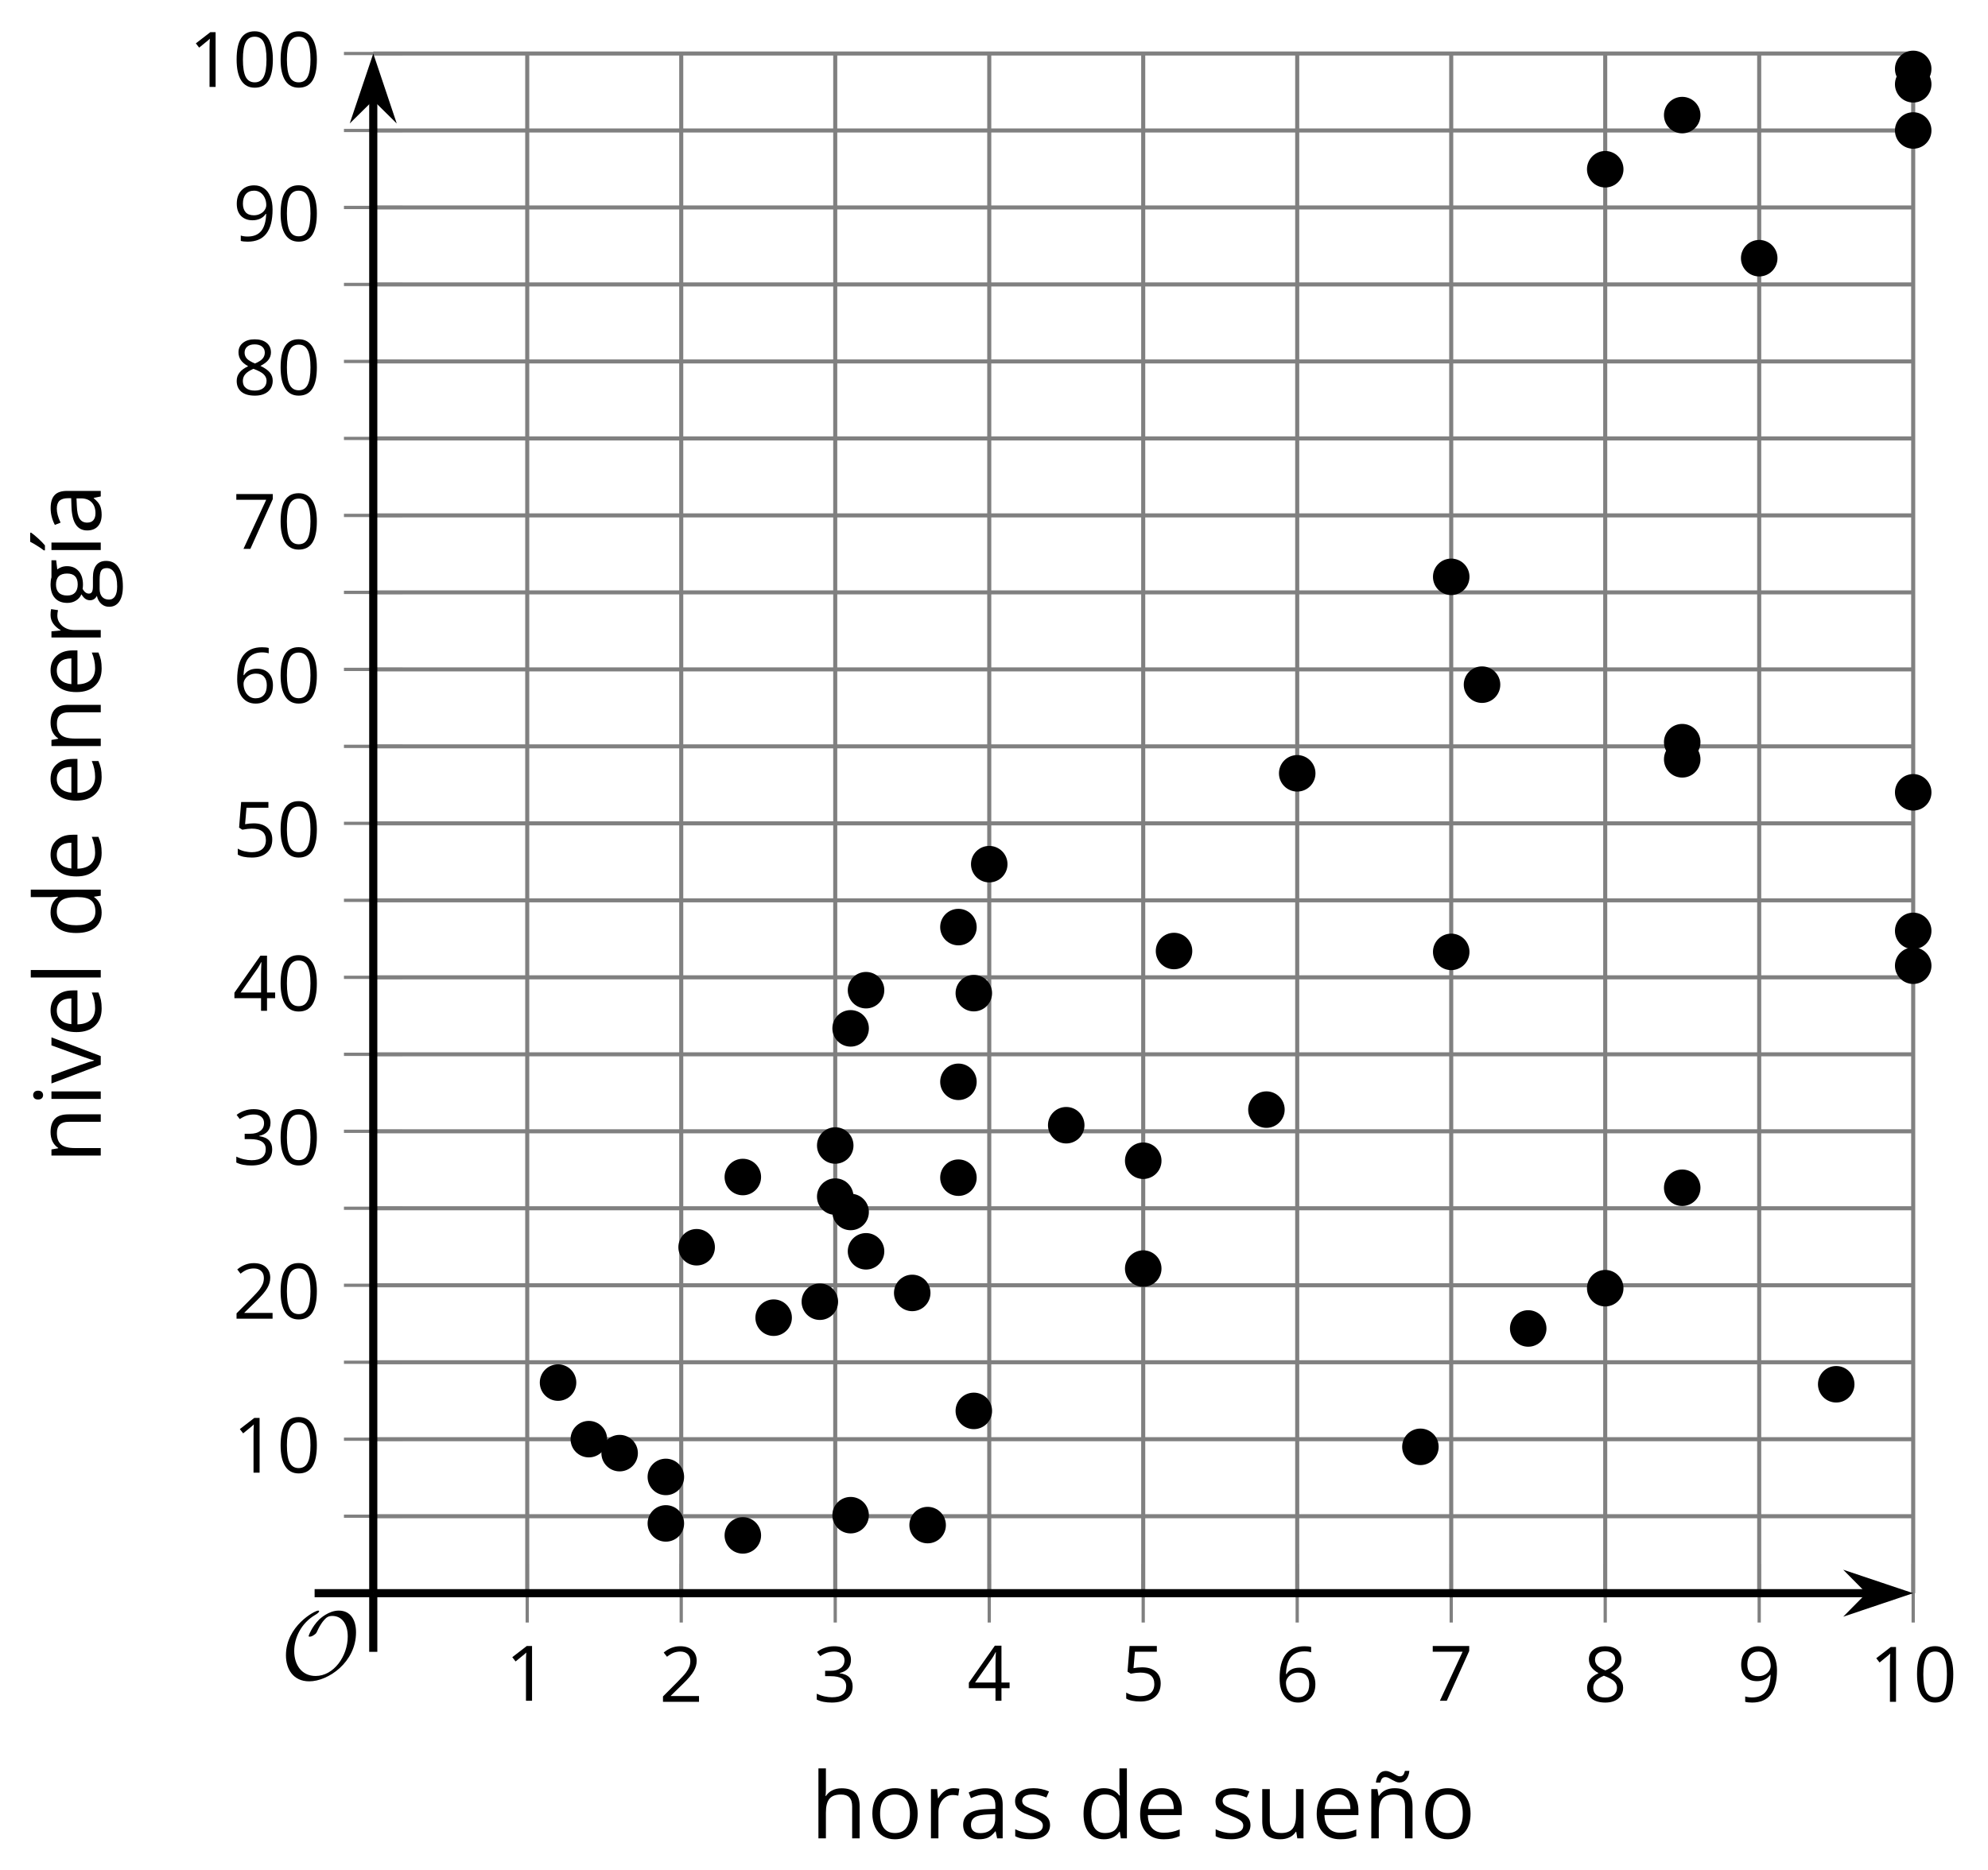 <?xml version='1.0' encoding='UTF-8'?>
<!-- This file was generated by dvisvgm 2.1.3 -->
<svg height='229.758pt' version='1.1' viewBox='-72 -72 244.208 229.758' width='244.208pt' xmlns='http://www.w3.org/2000/svg' xmlns:xlink='http://www.w3.org/1999/xlink'>
<defs>
<path d='M9.289 -5.762C9.289 -7.281 8.62 -8.428 7.161 -8.428C5.918 -8.428 4.866 -7.424 4.782 -7.352C3.826 -6.408 3.467 -5.332 3.467 -5.308C3.467 -5.236 3.527 -5.224 3.587 -5.224C3.814 -5.224 4.005 -5.344 4.184 -5.475C4.399 -5.631 4.411 -5.667 4.543 -5.942C4.651 -6.181 4.926 -6.767 5.368 -7.269C5.655 -7.592 5.894 -7.771 6.372 -7.771C7.532 -7.771 8.273 -6.814 8.273 -5.248C8.273 -2.809 6.539 -0.395 4.328 -0.395C2.63 -0.395 1.698 -1.745 1.698 -3.455C1.698 -5.081 2.534 -6.874 4.28 -7.902C4.399 -7.974 4.758 -8.189 4.758 -8.345C4.758 -8.428 4.663 -8.428 4.639 -8.428C4.22 -8.428 0.681 -6.528 0.681 -2.941C0.681 -1.267 1.554 0.263 3.539 0.263C5.87 0.263 9.289 -2.08 9.289 -5.762Z' id='g0-79'/>
<use id='g7-65' transform='scale(1.2)' xlink:href='#g5-65'/>
<use id='g7-68' transform='scale(1.2)' xlink:href='#g5-68'/>
<use id='g7-69' transform='scale(1.2)' xlink:href='#g5-69'/>
<use id='g7-71' transform='scale(1.2)' xlink:href='#g5-71'/>
<use id='g7-72' transform='scale(1.2)' xlink:href='#g5-72'/>
<use id='g7-73' transform='scale(1.2)' xlink:href='#g5-73'/>
<use id='g7-76' transform='scale(1.2)' xlink:href='#g5-76'/>
<use id='g7-78' transform='scale(1.2)' xlink:href='#g5-78'/>
<use id='g7-79' transform='scale(1.2)' xlink:href='#g5-79'/>
<use id='g7-82' transform='scale(1.2)' xlink:href='#g5-82'/>
<use id='g7-83' transform='scale(1.2)' xlink:href='#g5-83'/>
<use id='g7-85' transform='scale(1.2)' xlink:href='#g5-85'/>
<use id='g7-86' transform='scale(1.2)' xlink:href='#g5-86'/>
<use id='g7-172' transform='scale(1.2)' xlink:href='#g5-172'/>
<use id='g7-176' transform='scale(1.2)' xlink:href='#g5-176'/>
<path d='M4.922 -3.375C4.922 -4.498 4.733 -5.355 4.355 -5.948C3.973 -6.542 3.421 -6.837 2.689 -6.837C1.938 -6.837 1.381 -6.552 1.018 -5.985S0.47 -4.549 0.47 -3.375C0.47 -2.238 0.658 -1.377 1.036 -0.792C1.413 -0.203 1.966 0.092 2.689 0.092C3.444 0.092 4.006 -0.193 4.374 -0.769C4.738 -1.344 4.922 -2.21 4.922 -3.375ZM1.243 -3.375C1.243 -4.355 1.358 -5.064 1.588 -5.506C1.819 -5.953 2.187 -6.174 2.689 -6.174C3.2 -6.174 3.568 -5.948 3.794 -5.497C4.024 -5.051 4.139 -4.342 4.139 -3.375S4.024 -1.699 3.794 -1.243C3.568 -0.792 3.2 -0.566 2.689 -0.566C2.187 -0.566 1.819 -0.792 1.588 -1.234C1.358 -1.685 1.243 -2.394 1.243 -3.375Z' id='g5-16'/>
<path d='M3.292 0V-6.731H2.647L0.866 -5.355L1.271 -4.83C1.92 -5.359 2.288 -5.658 2.366 -5.727S2.518 -5.866 2.583 -5.93C2.56 -5.576 2.546 -5.198 2.546 -4.797V0H3.292Z' id='g5-17'/>
<path d='M4.885 0V-0.709H1.423V-0.746L2.896 -2.187C3.554 -2.827 4.001 -3.352 4.24 -3.771S4.599 -4.609 4.599 -5.037C4.599 -5.585 4.42 -6.018 4.061 -6.344C3.702 -6.667 3.204 -6.828 2.574 -6.828C1.842 -6.828 1.169 -6.57 0.548 -6.054L0.953 -5.534C1.262 -5.778 1.538 -5.944 1.786 -6.036C2.04 -6.128 2.302 -6.174 2.583 -6.174C2.97 -6.174 3.273 -6.068 3.49 -5.856C3.706 -5.649 3.817 -5.364 3.817 -5.005C3.817 -4.751 3.775 -4.512 3.688 -4.291S3.471 -3.844 3.301 -3.61S2.772 -2.988 2.233 -2.44L0.46 -0.658V0H4.885Z' id='g5-18'/>
<path d='M4.632 -5.147C4.632 -5.668 4.452 -6.077 4.088 -6.381C3.725 -6.676 3.218 -6.828 2.564 -6.828C2.164 -6.828 1.786 -6.768 1.427 -6.639C1.064 -6.519 0.746 -6.344 0.47 -6.128L0.856 -5.612C1.192 -5.829 1.487 -5.976 1.75 -6.054S2.288 -6.174 2.583 -6.174C2.97 -6.174 3.278 -6.082 3.499 -5.893C3.729 -5.704 3.84 -5.447 3.84 -5.12C3.84 -4.71 3.688 -4.388 3.379 -4.153C3.071 -3.923 2.657 -3.808 2.132 -3.808H1.459V-3.149H2.122C3.407 -3.149 4.047 -2.739 4.047 -1.925C4.047 -1.013 3.467 -0.557 2.302 -0.557C2.007 -0.557 1.694 -0.594 1.363 -0.672C1.036 -0.746 0.723 -0.856 0.433 -0.999V-0.272C0.714 -0.138 0.999 -0.041 1.298 0.009C1.593 0.064 1.92 0.092 2.274 0.092C3.094 0.092 3.725 -0.083 4.171 -0.424C4.618 -0.769 4.839 -1.266 4.839 -1.906C4.839 -2.353 4.71 -2.716 4.448 -2.993S3.785 -3.439 3.246 -3.508V-3.545C3.688 -3.637 4.029 -3.821 4.273 -4.093C4.512 -4.365 4.632 -4.719 4.632 -5.147Z' id='g5-19'/>
<path d='M5.203 -1.547V-2.242H4.204V-6.768H3.393L0.198 -2.215V-1.547H3.471V0H4.204V-1.547H5.203ZM3.471 -2.242H0.962L3.066 -5.235C3.195 -5.428 3.333 -5.672 3.481 -5.967H3.518C3.485 -5.414 3.471 -4.917 3.471 -4.48V-2.242Z' id='g5-20'/>
<path d='M2.564 -4.111C2.215 -4.111 1.865 -4.075 1.51 -4.006L1.68 -6.027H4.374V-6.731H1.027L0.773 -3.582L1.169 -3.329C1.657 -3.416 2.049 -3.462 2.339 -3.462C3.49 -3.462 4.065 -2.993 4.065 -2.053C4.065 -1.57 3.913 -1.202 3.619 -0.948C3.315 -0.695 2.896 -0.566 2.357 -0.566C2.049 -0.566 1.731 -0.608 1.413 -0.681C1.096 -0.764 0.829 -0.87 0.612 -1.008V-0.272C1.013 -0.028 1.588 0.092 2.348 0.092C3.126 0.092 3.739 -0.106 4.18 -0.502C4.627 -0.898 4.848 -1.446 4.848 -2.141C4.848 -2.753 4.646 -3.232 4.236 -3.582C3.831 -3.936 3.273 -4.111 2.564 -4.111Z' id='g5-21'/>
<path d='M0.539 -2.878C0.539 -1.943 0.741 -1.215 1.151 -0.691C1.561 -0.17 2.113 0.092 2.808 0.092C3.458 0.092 3.978 -0.11 4.355 -0.506C4.742 -0.912 4.931 -1.459 4.931 -2.159C4.931 -2.785 4.756 -3.283 4.411 -3.646C4.061 -4.01 3.582 -4.194 2.979 -4.194C2.247 -4.194 1.713 -3.932 1.377 -3.402H1.321C1.358 -4.365 1.565 -5.074 1.948 -5.525C2.33 -5.971 2.878 -6.197 3.6 -6.197C3.904 -6.197 4.176 -6.16 4.411 -6.082V-6.74C4.213 -6.8 3.936 -6.828 3.591 -6.828C2.583 -6.828 1.823 -6.501 1.308 -5.847C0.797 -5.189 0.539 -4.199 0.539 -2.878ZM2.799 -0.557C2.509 -0.557 2.251 -0.635 2.026 -0.797C1.805 -0.958 1.63 -1.174 1.506 -1.446S1.321 -2.012 1.321 -2.33C1.321 -2.546 1.39 -2.753 1.529 -2.951C1.662 -3.149 1.846 -3.306 2.076 -3.421S2.56 -3.591 2.836 -3.591C3.283 -3.591 3.614 -3.462 3.84 -3.209S4.176 -2.606 4.176 -2.159C4.176 -1.639 4.056 -1.243 3.812 -0.967C3.573 -0.695 3.237 -0.557 2.799 -0.557Z' id='g5-22'/>
<path d='M1.312 0H2.159L4.913 -6.119V-6.731H0.433V-6.027H4.102L1.312 0Z' id='g5-23'/>
<path d='M2.689 -6.828C2.086 -6.828 1.602 -6.685 1.243 -6.39C0.879 -6.105 0.7 -5.714 0.7 -5.226C0.7 -4.88 0.792 -4.572 0.976 -4.291C1.16 -4.015 1.464 -3.757 1.888 -3.518C0.948 -3.089 0.479 -2.486 0.479 -1.717C0.479 -1.142 0.672 -0.695 1.059 -0.378C1.446 -0.064 1.998 0.092 2.716 0.092C3.393 0.092 3.927 -0.074 4.319 -0.405C4.71 -0.741 4.903 -1.188 4.903 -1.745C4.903 -2.122 4.788 -2.454 4.558 -2.744C4.328 -3.029 3.941 -3.301 3.393 -3.564C3.844 -3.789 4.171 -4.038 4.378 -4.309S4.687 -4.885 4.687 -5.216C4.687 -5.718 4.507 -6.114 4.148 -6.4S3.301 -6.828 2.689 -6.828ZM1.234 -1.699C1.234 -2.03 1.335 -2.316 1.542 -2.551C1.75 -2.79 2.081 -3.006 2.537 -3.204C3.131 -2.988 3.55 -2.762 3.789 -2.532C4.029 -2.297 4.148 -2.035 4.148 -1.736C4.148 -1.363 4.019 -1.068 3.766 -0.852S3.154 -0.529 2.698 -0.529C2.233 -0.529 1.874 -0.631 1.621 -0.838C1.363 -1.045 1.234 -1.331 1.234 -1.699ZM2.68 -6.206C3.071 -6.206 3.375 -6.114 3.6 -5.93C3.821 -5.75 3.932 -5.502 3.932 -5.193C3.932 -4.913 3.84 -4.664 3.656 -4.452C3.476 -4.24 3.163 -4.042 2.726 -3.858C2.238 -4.061 1.901 -4.263 1.722 -4.466S1.45 -4.913 1.45 -5.193C1.45 -5.502 1.561 -5.746 1.777 -5.93S2.297 -6.206 2.68 -6.206Z' id='g5-24'/>
<path d='M4.885 -3.858C4.885 -4.471 4.793 -5 4.609 -5.451C4.425 -5.898 4.162 -6.243 3.821 -6.473C3.476 -6.713 3.076 -6.828 2.62 -6.828C1.98 -6.828 1.469 -6.625 1.077 -6.22C0.681 -5.815 0.488 -5.262 0.488 -4.563C0.488 -3.923 0.663 -3.425 1.013 -3.071S1.837 -2.537 2.431 -2.537C2.781 -2.537 3.094 -2.606 3.375 -2.735C3.656 -2.873 3.877 -3.066 4.047 -3.32H4.102C4.07 -2.376 3.863 -1.68 3.49 -1.225C3.112 -0.764 2.555 -0.539 1.819 -0.539C1.506 -0.539 1.225 -0.58 0.981 -0.658V0C1.188 0.06 1.473 0.092 1.828 0.092C3.867 0.092 4.885 -1.225 4.885 -3.858ZM2.62 -6.174C2.91 -6.174 3.168 -6.096 3.398 -5.939C3.619 -5.783 3.798 -5.566 3.923 -5.295S4.111 -4.724 4.111 -4.401C4.111 -4.185 4.042 -3.983 3.909 -3.785S3.591 -3.435 3.352 -3.32C3.122 -3.204 2.864 -3.149 2.583 -3.149C2.132 -3.149 1.796 -3.278 1.575 -3.527C1.354 -3.785 1.243 -4.13 1.243 -4.572C1.243 -5.074 1.363 -5.47 1.602 -5.75S2.182 -6.174 2.62 -6.174Z' id='g5-25'/>
<path d='M3.913 0H4.48V-3.444C4.48 -4.033 4.337 -4.461 4.042 -4.728C3.757 -4.995 3.31 -5.129 2.707 -5.129C2.408 -5.129 2.113 -5.092 1.814 -5.014C1.519 -4.936 1.248 -4.83 0.999 -4.696L1.234 -4.111C1.763 -4.369 2.242 -4.498 2.661 -4.498C3.034 -4.498 3.306 -4.401 3.481 -4.217C3.646 -4.024 3.734 -3.734 3.734 -3.338V-3.025L2.878 -2.997C1.248 -2.947 0.433 -2.413 0.433 -1.395C0.433 -0.921 0.576 -0.552 0.856 -0.295C1.142 -0.037 1.533 0.092 2.035 0.092C2.408 0.092 2.721 0.037 2.974 -0.074C3.223 -0.189 3.471 -0.401 3.725 -0.718H3.762L3.913 0ZM2.187 -0.539C1.888 -0.539 1.653 -0.612 1.483 -0.755C1.317 -0.898 1.234 -1.11 1.234 -1.386C1.234 -1.74 1.367 -1.998 1.639 -2.164C1.906 -2.334 2.343 -2.426 2.951 -2.449L3.715 -2.482V-2.026C3.715 -1.556 3.582 -1.192 3.306 -0.93C3.039 -0.668 2.661 -0.539 2.187 -0.539Z' id='g5-65'/>
<path d='M4.245 -0.677L4.346 0H4.968V-7.164H4.204V-5.111L4.222 -4.756L4.254 -4.392H4.194C3.831 -4.89 3.306 -5.138 2.62 -5.138C1.961 -5.138 1.45 -4.908 1.082 -4.448S0.529 -3.343 0.529 -2.509S0.714 -1.036 1.077 -0.585C1.446 -0.134 1.961 0.092 2.62 0.092C3.324 0.092 3.849 -0.166 4.204 -0.677H4.245ZM2.716 -0.548C2.261 -0.548 1.911 -0.714 1.676 -1.041S1.321 -1.855 1.321 -2.5C1.321 -3.135 1.441 -3.628 1.676 -3.978C1.915 -4.323 2.261 -4.498 2.707 -4.498C3.227 -4.498 3.61 -4.346 3.849 -4.042C4.084 -3.734 4.204 -3.223 4.204 -2.509V-2.348C4.204 -1.717 4.088 -1.257 3.849 -0.976C3.619 -0.691 3.237 -0.548 2.716 -0.548Z' id='g5-68'/>
<path d='M2.942 0.092C3.283 0.092 3.573 0.064 3.812 0.018C4.056 -0.037 4.309 -0.12 4.581 -0.235V-0.916C4.052 -0.691 3.513 -0.576 2.97 -0.576C2.454 -0.576 2.053 -0.727 1.768 -1.036C1.487 -1.344 1.335 -1.791 1.321 -2.385H4.797V-2.868C4.797 -3.55 4.613 -4.098 4.245 -4.512C3.877 -4.931 3.375 -5.138 2.744 -5.138C2.067 -5.138 1.533 -4.899 1.133 -4.42C0.727 -3.941 0.529 -3.297 0.529 -2.482C0.529 -1.676 0.746 -1.045 1.179 -0.589C1.607 -0.134 2.196 0.092 2.942 0.092ZM2.735 -4.498C3.135 -4.498 3.439 -4.369 3.656 -4.116C3.872 -3.858 3.978 -3.49 3.978 -3.006H1.34C1.381 -3.471 1.524 -3.84 1.768 -4.102C2.007 -4.365 2.33 -4.498 2.735 -4.498Z' id='g5-69'/>
<path d='M4.94 -5.046H3.195C2.983 -5.106 2.744 -5.138 2.482 -5.138C1.874 -5.138 1.404 -4.991 1.073 -4.687C0.741 -4.392 0.576 -3.964 0.576 -3.412C0.576 -3.08 0.658 -2.785 0.82 -2.528C0.985 -2.27 1.197 -2.086 1.459 -1.98C1.248 -1.851 1.091 -1.717 0.994 -1.579S0.847 -1.28 0.847 -1.096C0.847 -0.935 0.893 -0.792 0.976 -0.668C1.068 -0.543 1.174 -0.456 1.303 -0.396C0.948 -0.318 0.672 -0.166 0.474 0.06S0.18 0.548 0.18 0.856C0.18 1.303 0.359 1.653 0.718 1.897C1.073 2.141 1.584 2.265 2.242 2.265C3.103 2.265 3.757 2.118 4.204 1.823C4.65 1.533 4.876 1.105 4.876 0.548C4.876 0.11 4.728 -0.226 4.438 -0.456C4.144 -0.686 3.725 -0.801 3.177 -0.801H2.284C2.007 -0.801 1.814 -0.833 1.699 -0.902C1.584 -0.967 1.529 -1.068 1.529 -1.206C1.529 -1.469 1.69 -1.685 2.017 -1.855C2.15 -1.832 2.288 -1.819 2.44 -1.819C3.029 -1.819 3.494 -1.966 3.831 -2.261S4.337 -2.951 4.337 -3.444C4.337 -3.66 4.305 -3.858 4.236 -4.033C4.167 -4.204 4.093 -4.346 4.006 -4.452L4.94 -4.563V-5.046ZM0.916 0.847C0.916 0.539 1.013 0.299 1.206 0.134S1.671 -0.115 2.017 -0.115H2.933C3.398 -0.115 3.715 -0.064 3.886 0.046C4.056 0.147 4.139 0.341 4.139 0.612C4.139 0.939 3.987 1.202 3.674 1.39C3.37 1.584 2.891 1.68 2.251 1.68C1.823 1.68 1.492 1.611 1.262 1.469S0.916 1.119 0.916 0.847ZM1.331 -3.43C1.331 -3.812 1.427 -4.098 1.621 -4.291S2.09 -4.581 2.449 -4.581C3.204 -4.581 3.582 -4.204 3.582 -3.444C3.582 -2.721 3.209 -2.357 2.463 -2.357C2.109 -2.357 1.828 -2.449 1.63 -2.629S1.331 -3.076 1.331 -3.43Z' id='g5-71'/>
<path d='M4.263 0H5.028V-3.292C5.028 -3.932 4.871 -4.397 4.567 -4.687C4.254 -4.982 3.794 -5.129 3.177 -5.129C2.822 -5.129 2.505 -5.06 2.228 -4.917C1.948 -4.779 1.736 -4.59 1.584 -4.346H1.538C1.561 -4.517 1.575 -4.733 1.575 -4.995V-7.164H0.81V0H1.575V-2.638C1.575 -3.297 1.694 -3.766 1.943 -4.056C2.182 -4.346 2.574 -4.489 3.103 -4.489C3.504 -4.489 3.794 -4.388 3.983 -4.185S4.263 -3.674 4.263 -3.264V0Z' id='g5-72'/>
<path d='M1.575 0V-5.046H0.81V0H1.575ZM0.746 -6.413C0.746 -6.243 0.787 -6.114 0.875 -6.031C0.962 -5.944 1.068 -5.902 1.197 -5.902C1.321 -5.902 1.427 -5.944 1.515 -6.031C1.602 -6.114 1.648 -6.243 1.648 -6.413S1.602 -6.713 1.515 -6.796S1.321 -6.92 1.197 -6.92C1.068 -6.92 0.962 -6.878 0.875 -6.796C0.787 -6.717 0.746 -6.588 0.746 -6.413Z' id='g5-73'/>
<path d='M1.575 0V-7.164H0.81V0H1.575Z' id='g5-76'/>
<path d='M4.263 0H5.028V-3.292C5.028 -3.936 4.876 -4.406 4.567 -4.696C4.259 -4.991 3.803 -5.138 3.195 -5.138C2.85 -5.138 2.532 -5.069 2.251 -4.936C1.971 -4.797 1.75 -4.604 1.593 -4.355H1.556L1.432 -5.046H0.81V0H1.575V-2.647C1.575 -3.306 1.699 -3.775 1.943 -4.061S2.574 -4.489 3.103 -4.489C3.504 -4.489 3.794 -4.388 3.983 -4.185S4.263 -3.674 4.263 -3.264V0Z' id='g5-78'/>
<path d='M5.166 -2.528C5.166 -3.329 4.959 -3.964 4.54 -4.434C4.125 -4.903 3.564 -5.138 2.859 -5.138C2.127 -5.138 1.556 -4.908 1.146 -4.448C0.737 -3.992 0.529 -3.352 0.529 -2.528C0.529 -1.998 0.626 -1.533 0.815 -1.137S1.275 -0.437 1.625 -0.226S2.376 0.092 2.827 0.092C3.559 0.092 4.13 -0.138 4.544 -0.599C4.959 -1.064 5.166 -1.704 5.166 -2.528ZM1.321 -2.528C1.321 -3.177 1.45 -3.669 1.704 -3.996S2.334 -4.489 2.836 -4.489C3.343 -4.489 3.725 -4.323 3.987 -3.987C4.245 -3.656 4.374 -3.168 4.374 -2.528C4.374 -1.878 4.245 -1.39 3.987 -1.05C3.725 -0.718 3.347 -0.548 2.845 -0.548S1.966 -0.718 1.708 -1.054S1.321 -1.883 1.321 -2.528Z' id='g5-79'/>
<path d='M3.112 -5.138C2.795 -5.138 2.505 -5.051 2.242 -4.871S1.754 -4.438 1.565 -4.111H1.529L1.441 -5.046H0.81V0H1.575V-2.707C1.575 -3.2 1.722 -3.614 2.007 -3.946C2.302 -4.277 2.647 -4.443 3.057 -4.443C3.218 -4.443 3.402 -4.42 3.61 -4.374L3.715 -5.083C3.536 -5.12 3.338 -5.138 3.112 -5.138Z' id='g5-82'/>
<path d='M4.065 -1.377C4.065 -1.713 3.959 -1.989 3.748 -2.21C3.541 -2.431 3.135 -2.652 2.537 -2.868C2.099 -3.029 1.805 -3.154 1.653 -3.241S1.39 -3.416 1.317 -3.513C1.252 -3.61 1.215 -3.725 1.215 -3.858C1.215 -4.056 1.308 -4.213 1.492 -4.328S1.948 -4.498 2.311 -4.498C2.721 -4.498 3.181 -4.392 3.688 -4.185L3.959 -4.807C3.439 -5.028 2.91 -5.138 2.366 -5.138C1.782 -5.138 1.326 -5.018 0.99 -4.779C0.654 -4.544 0.488 -4.217 0.488 -3.808C0.488 -3.577 0.534 -3.379 0.635 -3.214C0.727 -3.048 0.875 -2.901 1.077 -2.772C1.271 -2.638 1.607 -2.486 2.076 -2.311C2.569 -2.122 2.901 -1.957 3.076 -1.814C3.241 -1.676 3.329 -1.51 3.329 -1.312C3.329 -1.05 3.223 -0.856 3.006 -0.727C2.79 -0.603 2.486 -0.539 2.086 -0.539C1.828 -0.539 1.561 -0.576 1.28 -0.645C1.004 -0.714 0.746 -0.81 0.502 -0.935V-0.226C0.875 -0.014 1.4 0.092 2.067 0.092C2.698 0.092 3.191 -0.037 3.541 -0.29S4.065 -0.907 4.065 -1.377Z' id='g5-83'/>
<path d='M1.529 -5.046H0.755V-1.745C0.755 -1.105 0.907 -0.635 1.215 -0.345C1.519 -0.055 1.98 0.092 2.592 0.092C2.947 0.092 3.264 0.028 3.545 -0.106C3.821 -0.239 4.038 -0.428 4.194 -0.677H4.236L4.346 0H4.977V-5.046H4.213V-2.394C4.213 -1.74 4.088 -1.271 3.849 -0.981C3.6 -0.691 3.218 -0.548 2.689 -0.548C2.288 -0.548 1.998 -0.649 1.809 -0.852S1.529 -1.363 1.529 -1.773V-5.046Z' id='g5-85'/>
<path d='M1.915 0H2.808L4.724 -5.046H3.904C3.278 -3.329 2.873 -2.215 2.698 -1.704C2.514 -1.188 2.408 -0.852 2.376 -0.691H2.339C2.297 -0.898 2.15 -1.354 1.906 -2.053L0.82 -5.046H0L1.915 0Z' id='g5-86'/>
<path d='M1.575 0V-5.046H0.81V0H1.575ZM0.778 -5.829V-5.714H1.289C1.487 -5.875 1.717 -6.1 1.984 -6.39S2.454 -6.929 2.587 -7.127V-7.224H1.657C1.561 -7.026 1.427 -6.791 1.252 -6.519C1.087 -6.248 0.925 -6.018 0.778 -5.829Z' id='g5-172'/>
<path d='M4.263 0H5.028V-3.292C5.028 -3.936 4.876 -4.406 4.567 -4.696C4.259 -4.991 3.803 -5.138 3.195 -5.138C2.85 -5.138 2.532 -5.069 2.251 -4.936C1.971 -4.797 1.75 -4.604 1.593 -4.355H1.556L1.432 -5.046H0.81V0H1.575V-2.647C1.575 -3.306 1.699 -3.775 1.943 -4.061S2.574 -4.489 3.103 -4.489C3.504 -4.489 3.794 -4.388 3.983 -4.185S4.263 -3.674 4.263 -3.264V0ZM3.692 -5.723C3.983 -5.723 4.213 -5.829 4.383 -6.041C4.558 -6.248 4.664 -6.538 4.705 -6.911H4.25C4.204 -6.722 4.144 -6.579 4.07 -6.492C3.996 -6.4 3.886 -6.354 3.734 -6.354C3.637 -6.354 3.531 -6.381 3.421 -6.436C3.31 -6.496 3.195 -6.556 3.076 -6.63C2.956 -6.694 2.832 -6.759 2.698 -6.814C2.564 -6.874 2.431 -6.901 2.288 -6.901C2.007 -6.901 1.782 -6.796 1.602 -6.584C1.427 -6.377 1.321 -6.087 1.28 -5.714H1.731C1.773 -5.902 1.832 -6.041 1.915 -6.133C1.989 -6.225 2.109 -6.271 2.261 -6.271C2.366 -6.271 2.472 -6.243 2.587 -6.188C2.698 -6.128 2.813 -6.068 2.937 -5.994C3.057 -5.93 3.181 -5.866 3.306 -5.81C3.43 -5.75 3.559 -5.723 3.692 -5.723Z' id='g5-176'/>
</defs>
<g id='page1'>
<path d='M-7.234 123.742V-65.426M11.684 123.742V-65.426M30.602 123.742V-65.426M49.52 123.742V-65.426M68.434 123.742V-65.426M87.351 123.742V-65.426M106.269 123.742V-65.426M125.187 123.742V-65.426M144.101 123.742V-65.426M163.019 123.742V-65.426' fill='none' stroke='#808080' stroke-linejoin='bevel' stroke-miterlimit='10.037' stroke-width='0.5'/>
<path d='M-26.148 114.285H163.019M-26.148 95.367H163.019M-26.148 76.449H163.019M-26.148 57.535H163.019M-26.148 38.617H163.019M-26.148 19.699H163.019M-26.148 0.781H163.019M-26.148 -18.133H163.019M-26.148 -37.051H163.019M-26.148 -55.969H163.019' fill='none' stroke='#808080' stroke-linejoin='bevel' stroke-miterlimit='10.037' stroke-width='0.5'/>
<path d='M-26.148 104.824H163.019M-26.148 85.91H163.019M-26.148 66.992H163.019M-26.148 48.074H163.019M-26.148 29.156H163.019M-26.148 10.242H163.019M-26.148 -8.676H163.019M-26.148 -27.594H163.019M-26.148 -46.512H163.019M-26.148 -65.426H163.019' fill='none' stroke='#808080' stroke-linejoin='bevel' stroke-miterlimit='10.037' stroke-width='0.5'/>
<path d='M-7.234 127.344V120.141M11.684 127.344V120.141M30.602 127.344V120.141M49.52 127.344V120.141M68.434 127.344V120.141M87.351 127.344V120.141M106.269 127.344V120.141M125.187 127.344V120.141M144.101 127.344V120.141M163.019 127.344V120.141' fill='none' stroke='#808080' stroke-linejoin='bevel' stroke-miterlimit='10.037' stroke-width='0.4'/>
<path d='M-29.75 114.285H-22.551M-29.75 95.367H-22.551M-29.75 76.449H-22.551M-29.75 57.535H-22.551M-29.75 38.617H-22.551M-29.75 19.699H-22.551M-29.75 0.781H-22.551M-29.75 -18.133H-22.551M-29.75 -37.051H-22.551M-29.75 -55.969H-22.551' fill='none' stroke='#808080' stroke-linejoin='bevel' stroke-miterlimit='10.037' stroke-width='0.4'/>
<path d='M-29.75 104.824H-22.551M-29.75 85.91H-22.551M-29.75 66.992H-22.551M-29.75 48.074H-22.551M-29.75 29.156H-22.551M-29.75 10.242H-22.551M-29.75 -8.676H-22.551M-29.75 -27.594H-22.551M-29.75 -46.512H-22.551M-29.75 -65.426H-22.551' fill='none' stroke='#808080' stroke-linejoin='bevel' stroke-miterlimit='10.037' stroke-width='0.4'/>
<path d='M-26.148 123.742H157.726' fill='none' stroke='#000000' stroke-linejoin='bevel' stroke-miterlimit='10.037' stroke-width='1'/>
<path d='M161.445 123.742L156.253 122L157.976 123.742L156.253 125.488Z'/>
<path d='M161.445 123.742L156.253 122L157.976 123.742L156.253 125.488Z' fill='none' stroke='#000000' stroke-miterlimit='10.037' stroke-width='1'/>
<path d='M-26.148 123.742V-60.133' fill='none' stroke='#000000' stroke-linejoin='bevel' stroke-miterlimit='10.037' stroke-width='1'/>
<path d='M-26.148 -63.852L-27.895 -58.66L-26.148 -60.383L-24.406 -58.66Z'/>
<path d='M-26.148 -63.852L-27.895 -58.66L-26.148 -60.383L-24.406 -58.66Z' fill='none' stroke='#000000' stroke-miterlimit='10.037' stroke-width='1'/>
<g transform='matrix(1 0 0 1 -29.636 47.232)'>
<use x='19.701' xlink:href='#g5-17' y='89.727'/>
</g>
<g transform='matrix(1 0 0 1 -10.719 47.36)'>
<use x='19.701' xlink:href='#g5-18' y='89.727'/>
</g>
<g transform='matrix(1 0 0 1 8.198 47.36)'>
<use x='19.701' xlink:href='#g5-19' y='89.727'/>
</g>
<g transform='matrix(1 0 0 1 27.115 47.232)'>
<use x='19.701' xlink:href='#g5-20' y='89.727'/>
</g>
<g transform='matrix(1 0 0 1 46.032 47.232)'>
<use x='19.701' xlink:href='#g5-21' y='89.727'/>
</g>
<g transform='matrix(1 0 0 1 64.949 47.36)'>
<use x='19.701' xlink:href='#g5-22' y='89.727'/>
</g>
<g transform='matrix(1 0 0 1 83.866 47.232)'>
<use x='19.701' xlink:href='#g5-23' y='89.727'/>
</g>
<g transform='matrix(1 0 0 1 102.783 47.36)'>
<use x='19.701' xlink:href='#g5-24' y='89.727'/>
</g>
<g transform='matrix(1 0 0 1 121.7 47.36)'>
<use x='19.701' xlink:href='#g5-25' y='89.727'/>
</g>
<g transform='matrix(1 0 0 1 137.915 47.36)'>
<use x='19.701' xlink:href='#g5-17' y='89.727'/>
<use x='25.105' xlink:href='#g5-16' y='89.727'/>
</g>
<g transform='matrix(1 0 0 1 -63.104 19.209)'>
<use x='19.701' xlink:href='#g5-17' y='89.727'/>
<use x='25.105' xlink:href='#g5-16' y='89.727'/>
</g>
<g transform='matrix(1 0 0 1 -63.104 0.292)'>
<use x='19.701' xlink:href='#g5-18' y='89.727'/>
<use x='25.105' xlink:href='#g5-16' y='89.727'/>
</g>
<g transform='matrix(1 0 0 1 -63.104 -18.625)'>
<use x='19.701' xlink:href='#g5-19' y='89.727'/>
<use x='25.105' xlink:href='#g5-16' y='89.727'/>
</g>
<g transform='matrix(1 0 0 1 -63.104 -37.542)'>
<use x='19.701' xlink:href='#g5-20' y='89.727'/>
<use x='25.105' xlink:href='#g5-16' y='89.727'/>
</g>
<g transform='matrix(1 0 0 1 -63.104 -56.459)'>
<use x='19.701' xlink:href='#g5-21' y='89.727'/>
<use x='25.105' xlink:href='#g5-16' y='89.727'/>
</g>
<g transform='matrix(1 0 0 1 -63.104 -75.376)'>
<use x='19.701' xlink:href='#g5-22' y='89.727'/>
<use x='25.105' xlink:href='#g5-16' y='89.727'/>
</g>
<g transform='matrix(1 0 0 1 -63.104 -94.293)'>
<use x='19.701' xlink:href='#g5-23' y='89.727'/>
<use x='25.105' xlink:href='#g5-16' y='89.727'/>
</g>
<g transform='matrix(1 0 0 1 -63.104 -113.21)'>
<use x='19.701' xlink:href='#g5-24' y='89.727'/>
<use x='25.105' xlink:href='#g5-16' y='89.727'/>
</g>
<g transform='matrix(1 0 0 1 -63.104 -132.127)'>
<use x='19.701' xlink:href='#g5-25' y='89.727'/>
<use x='25.105' xlink:href='#g5-16' y='89.727'/>
</g>
<g transform='matrix(1 0 0 1 -68.508 -151.044)'>
<use x='19.701' xlink:href='#g5-17' y='89.727'/>
<use x='25.105' xlink:href='#g5-16' y='89.727'/>
<use x='30.51' xlink:href='#g5-16' y='89.727'/>
</g>
<path d='M112.047 12.117C112.047 11.019 111.152 10.125 110.055 10.125C108.953 10.125 108.059 11.019 108.059 12.117C108.059 13.219 108.953 14.113 110.055 14.113C111.152 14.113 112.047 13.219 112.047 12.117Z'/>
<path d='M112.047 12.117C112.047 11.019 111.152 10.125 110.055 10.125C108.953 10.125 108.059 11.019 108.059 12.117C108.059 13.219 108.953 14.113 110.055 14.113C111.152 14.113 112.047 13.219 112.047 12.117Z' fill='none' stroke='#000000' stroke-linejoin='bevel' stroke-miterlimit='10.037' stroke-width='0.5'/>
<path d='M108.262 44.949C108.262 43.848 107.371 42.957 106.269 42.957C105.168 42.957 104.277 43.848 104.277 44.949C104.277 46.051 105.168 46.941 106.269 46.941C107.371 46.941 108.262 46.051 108.262 44.949Z'/>
<path d='M108.262 44.949C108.262 43.848 107.371 42.957 106.269 42.957C105.168 42.957 104.277 43.848 104.277 44.949C104.277 46.051 105.168 46.941 106.269 46.941C107.371 46.941 108.262 46.051 108.262 44.949Z' fill='none' stroke='#000000' stroke-linejoin='bevel' stroke-miterlimit='10.037' stroke-width='0.5'/>
<path d='M21.242 116.641C21.242 115.543 20.352 114.648 19.25 114.648C18.152 114.648 17.258 115.543 17.258 116.641C17.258 117.742 18.152 118.633 19.25 118.633C20.352 118.633 21.242 117.742 21.242 116.641Z'/>
<path d='M21.242 116.641C21.242 115.543 20.352 114.648 19.25 114.648C18.152 114.648 17.258 115.543 17.258 116.641C17.258 117.742 18.152 118.633 19.25 118.633C20.352 118.633 21.242 117.742 21.242 116.641Z' fill='none' stroke='#000000' stroke-linejoin='bevel' stroke-miterlimit='10.037' stroke-width='0.5'/>
<path d='M127.18 -51.207C127.18 -52.305 126.285 -53.199 125.187 -53.199C124.086 -53.199 123.195 -52.305 123.195 -51.207C123.195 -50.106 124.086 -49.215 125.187 -49.215C126.285 -49.215 127.18 -50.106 127.18 -51.207Z'/>
<path d='M127.18 -51.207C127.18 -52.305 126.285 -53.199 125.187 -53.199C124.086 -53.199 123.195 -52.305 123.195 -51.207C123.195 -50.106 124.086 -49.215 125.187 -49.215C126.285 -49.215 127.18 -50.106 127.18 -51.207Z' fill='none' stroke='#000000' stroke-linejoin='bevel' stroke-miterlimit='10.037' stroke-width='0.5'/>
<path d='M74.211 44.844C74.211 43.742 73.32 42.852 72.219 42.852C71.117 42.852 70.227 43.742 70.227 44.844C70.227 45.945 71.117 46.836 72.219 46.836C73.32 46.836 74.211 45.945 74.211 44.844Z'/>
<path d='M74.211 44.844C74.211 43.742 73.32 42.852 72.219 42.852C71.117 42.852 70.227 43.742 70.227 44.844C70.227 45.945 71.117 46.836 72.219 46.836C73.32 46.836 74.211 45.945 74.211 44.844Z' fill='none' stroke='#000000' stroke-linejoin='bevel' stroke-miterlimit='10.037' stroke-width='0.5'/>
<path d='M47.727 41.906C47.727 40.805 46.836 39.91 45.734 39.91C44.633 39.91 43.742 40.805 43.742 41.906C43.742 43.004 44.633 43.898 45.734 43.898C46.836 43.898 47.727 43.004 47.727 41.906Z'/>
<path d='M47.727 41.906C47.727 40.805 46.836 39.91 45.734 39.91C44.633 39.91 43.742 40.805 43.742 41.906C43.742 43.004 44.633 43.898 45.734 43.898C46.836 43.898 47.727 43.004 47.727 41.906Z' fill='none' stroke='#000000' stroke-linejoin='bevel' stroke-miterlimit='10.037' stroke-width='0.5'/>
<path d='M89.344 23.012C89.344 21.91 88.453 21.019 87.351 21.019C86.25 21.019 85.359 21.91 85.359 23.012C85.359 24.113 86.25 25.004 87.351 25.004C88.453 25.004 89.344 24.113 89.344 23.012Z'/>
<path d='M89.344 23.012C89.344 21.91 88.453 21.019 87.351 21.019C86.25 21.019 85.359 21.91 85.359 23.012C85.359 24.113 86.25 25.004 87.351 25.004C88.453 25.004 89.344 24.113 89.344 23.012Z' fill='none' stroke='#000000' stroke-linejoin='bevel' stroke-miterlimit='10.037' stroke-width='0.5'/>
<path d='M70.43 70.609C70.43 69.512 69.535 68.617 68.434 68.617C67.336 68.617 66.441 69.512 66.441 70.609C66.441 71.711 67.336 72.602 68.434 72.602C69.535 72.602 70.43 71.711 70.43 70.609Z'/>
<path d='M70.43 70.609C70.43 69.512 69.535 68.617 68.434 68.617C67.336 68.617 66.441 69.512 66.441 70.609C66.441 71.711 67.336 72.602 68.434 72.602C69.535 72.602 70.43 71.711 70.43 70.609Z' fill='none' stroke='#000000' stroke-linejoin='bevel' stroke-miterlimit='10.037' stroke-width='0.5'/>
<path d='M49.617 101.344C49.617 100.242 48.727 99.352 47.625 99.352C46.527 99.352 45.633 100.242 45.633 101.344C45.633 102.441 46.527 103.336 47.625 103.336C48.727 103.336 49.617 102.441 49.617 101.344Z'/>
<path d='M49.617 101.344C49.617 100.242 48.727 99.352 47.625 99.352C46.527 99.352 45.633 100.242 45.633 101.344C45.633 102.441 46.527 103.336 47.625 103.336C48.727 103.336 49.617 102.441 49.617 101.344Z' fill='none' stroke='#000000' stroke-linejoin='bevel' stroke-miterlimit='10.037' stroke-width='0.5'/>
<path d='M2.328 104.816C2.328 103.719 1.434 102.824 0.332 102.824C-0.766 102.824 -1.66 103.719 -1.66 104.816C-1.66 105.918 -0.766 106.808 0.332 106.808C1.434 106.808 2.328 105.918 2.328 104.816Z'/>
<path d='M2.328 104.816C2.328 103.719 1.434 102.824 0.332 102.824C-0.766 102.824 -1.66 103.719 -1.66 104.816C-1.66 105.918 -0.766 106.808 0.332 106.808C1.434 106.808 2.328 105.918 2.328 104.816Z' fill='none' stroke='#000000' stroke-linejoin='bevel' stroke-miterlimit='10.037' stroke-width='0.5'/>
<path d='M42.051 86.852C42.051 85.75 41.16 84.859 40.059 84.859C38.961 84.859 38.066 85.75 38.066 86.852C38.066 87.953 38.961 88.844 40.059 88.844C41.16 88.844 42.051 87.953 42.051 86.852Z'/>
<path d='M42.051 86.852C42.051 85.75 41.16 84.859 40.059 84.859C38.961 84.859 38.066 85.75 38.066 86.852C38.066 87.953 38.961 88.844 40.059 88.844C41.16 88.844 42.051 87.953 42.051 86.852Z' fill='none' stroke='#000000' stroke-linejoin='bevel' stroke-miterlimit='10.037' stroke-width='0.5'/>
<path d='M30.703 87.93C30.703 86.832 29.809 85.937 28.711 85.937C27.609 85.937 26.719 86.832 26.719 87.93C26.719 89.031 27.609 89.922 28.711 89.922C29.809 89.922 30.703 89.031 30.703 87.93Z'/>
<path d='M30.703 87.93C30.703 86.832 29.809 85.937 28.711 85.937C27.609 85.937 26.719 86.832 26.719 87.93C26.719 89.031 27.609 89.922 28.711 89.922C29.809 89.922 30.703 89.031 30.703 87.93Z' fill='none' stroke='#000000' stroke-linejoin='bevel' stroke-miterlimit='10.037' stroke-width='0.5'/>
<path d='M11.785 109.457C11.785 108.355 10.895 107.465 9.793 107.465C8.691 107.465 7.801 108.355 7.801 109.457C7.801 110.558 8.691 111.449 9.793 111.449C10.895 111.449 11.785 110.558 11.785 109.457Z'/>
<path d='M11.785 109.457C11.785 108.355 10.895 107.465 9.793 107.465C8.691 107.465 7.801 108.355 7.801 109.457C7.801 110.558 8.691 111.449 9.793 111.449C10.895 111.449 11.785 110.558 11.785 109.457Z' fill='none' stroke='#000000' stroke-linejoin='bevel' stroke-miterlimit='10.037' stroke-width='0.5'/>
<path d='M127.18 86.269C127.18 85.168 126.285 84.277 125.187 84.277C124.086 84.277 123.195 85.168 123.195 86.269C123.195 87.367 124.086 88.262 125.187 88.262C126.285 88.262 127.18 87.367 127.18 86.269Z'/>
<path d='M127.18 86.269C127.18 85.168 126.285 84.277 125.187 84.277C124.086 84.277 123.195 85.168 123.195 86.269C123.195 87.367 124.086 88.262 125.187 88.262C126.285 88.262 127.18 87.367 127.18 86.269Z' fill='none' stroke='#000000' stroke-linejoin='bevel' stroke-miterlimit='10.037' stroke-width='0.5'/>
<path d='M36.379 81.738C36.379 80.637 35.484 79.746 34.383 79.746C33.285 79.746 32.391 80.637 32.391 81.738S33.285 83.73 34.383 83.73C35.484 83.73 36.379 82.84 36.379 81.738Z'/>
<path d='M36.379 81.738C36.379 80.637 35.484 79.746 34.383 79.746C33.285 79.746 32.391 80.637 32.391 81.738S33.285 83.73 34.383 83.73C35.484 83.73 36.379 82.84 36.379 81.738Z' fill='none' stroke='#000000' stroke-linejoin='bevel' stroke-miterlimit='10.037' stroke-width='0.5'/>
<path d='M36.379 49.656C36.379 48.559 35.484 47.664 34.383 47.664C33.285 47.664 32.391 48.559 32.391 49.656C32.391 50.758 33.285 51.648 34.383 51.648C35.484 51.648 36.379 50.758 36.379 49.656Z'/>
<path d='M36.379 49.656C36.379 48.559 35.484 47.664 34.383 47.664C33.285 47.664 32.391 48.559 32.391 49.656C32.391 50.758 33.285 51.648 34.383 51.648C35.484 51.648 36.379 50.758 36.379 49.656Z' fill='none' stroke='#000000' stroke-linejoin='bevel' stroke-miterlimit='10.037' stroke-width='0.5'/>
<path d='M85.562 64.328C85.562 63.227 84.668 62.336 83.57 62.336C82.469 62.336 81.578 63.227 81.578 64.328C81.578 65.43 82.469 66.32 83.57 66.32C84.668 66.32 85.562 65.43 85.562 64.328Z'/>
<path d='M85.562 64.328C85.562 63.227 84.668 62.336 83.57 62.336C82.469 62.336 81.578 63.227 81.578 64.328C81.578 65.43 82.469 66.32 83.57 66.32C84.668 66.32 85.562 65.43 85.562 64.328Z' fill='none' stroke='#000000' stroke-linejoin='bevel' stroke-miterlimit='10.037' stroke-width='0.5'/>
<path d='M32.594 75.016C32.594 73.914 31.703 73.023 30.602 73.023C29.5 73.023 28.609 73.914 28.609 75.016C28.609 76.117 29.5 77.008 30.602 77.008C31.703 77.008 32.594 76.117 32.594 75.016Z'/>
<path d='M32.594 75.016C32.594 73.914 31.703 73.023 30.602 73.023C29.5 73.023 28.609 73.914 28.609 75.016C28.609 76.117 29.5 77.008 30.602 77.008C31.703 77.008 32.594 76.117 32.594 75.016Z' fill='none' stroke='#000000' stroke-linejoin='bevel' stroke-miterlimit='10.037' stroke-width='0.5'/>
<path d='M21.242 72.609C21.242 71.512 20.352 70.617 19.25 70.617C18.152 70.617 17.258 71.512 17.258 72.609C17.258 73.711 18.152 74.605 19.25 74.605C20.352 74.605 21.242 73.711 21.242 72.609Z'/>
<path d='M21.242 72.609C21.242 71.512 20.352 70.617 19.25 70.617C18.152 70.617 17.258 71.512 17.258 72.609C17.258 73.711 18.152 74.605 19.25 74.605C20.352 74.605 21.242 73.711 21.242 72.609Z' fill='none' stroke='#000000' stroke-linejoin='bevel' stroke-miterlimit='10.037' stroke-width='0.5'/>
<path d='M104.476 105.758C104.476 104.66 103.586 103.766 102.484 103.766C101.387 103.766 100.492 104.66 100.492 105.758C100.492 106.859 101.387 107.754 102.484 107.754C103.586 107.754 104.476 106.859 104.476 105.758Z'/>
<path d='M104.476 105.758C104.476 104.66 103.586 103.766 102.484 103.766C101.387 103.766 100.492 104.66 100.492 105.758C100.492 106.859 101.387 107.754 102.484 107.754C103.586 107.754 104.476 106.859 104.476 105.758Z' fill='none' stroke='#000000' stroke-linejoin='bevel' stroke-miterlimit='10.037' stroke-width='0.5'/>
<path d='M108.262 -1.129C108.262 -2.231 107.371 -3.121 106.269 -3.121C105.168 -3.121 104.277 -2.231 104.277 -1.129S105.168 0.863 106.269 0.863C107.371 0.863 108.262 -0.027 108.262 -1.129Z'/>
<path d='M108.262 -1.129C108.262 -2.231 107.371 -3.121 106.269 -3.121C105.168 -3.121 104.277 -2.231 104.277 -1.129S105.168 0.863 106.269 0.863C107.371 0.863 108.262 -0.027 108.262 -1.129Z' fill='none' stroke='#000000' stroke-linejoin='bevel' stroke-miterlimit='10.037' stroke-width='0.5'/>
<path d='M34.484 54.344C34.484 53.246 33.594 52.352 32.492 52.352C31.391 52.352 30.5 53.246 30.5 54.344C30.5 55.445 31.391 56.34 32.492 56.34C33.594 56.34 34.484 55.445 34.484 54.344Z'/>
<path d='M34.484 54.344C34.484 53.246 33.594 52.352 32.492 52.352C31.391 52.352 30.5 53.246 30.5 54.344C30.5 55.445 31.391 56.34 32.492 56.34C33.594 56.34 34.484 55.445 34.484 54.344Z' fill='none' stroke='#000000' stroke-linejoin='bevel' stroke-miterlimit='10.037' stroke-width='0.5'/>
<path d='M11.785 115.168C11.785 114.07 10.895 113.176 9.793 113.176C8.691 113.176 7.801 114.07 7.801 115.168C7.801 116.269 8.691 117.16 9.793 117.16C10.895 117.16 11.785 116.269 11.785 115.168Z'/>
<path d='M11.785 115.168C11.785 114.07 10.895 113.176 9.793 113.176C8.691 113.176 7.801 114.07 7.801 115.168C7.801 116.269 8.691 117.16 9.793 117.16C10.895 117.16 11.785 116.269 11.785 115.168Z' fill='none' stroke='#000000' stroke-linejoin='bevel' stroke-miterlimit='10.037' stroke-width='0.5'/>
<path d='M70.43 83.859C70.43 82.758 69.535 81.867 68.434 81.867C67.336 81.867 66.441 82.758 66.441 83.859C66.441 84.961 67.336 85.852 68.434 85.852C69.535 85.852 70.43 84.961 70.43 83.859Z'/>
<path d='M70.43 83.859C70.43 82.758 69.535 81.867 68.434 81.867C67.336 81.867 66.441 82.758 66.441 83.859C66.441 84.961 67.336 85.852 68.434 85.852C69.535 85.852 70.43 84.961 70.43 83.859Z' fill='none' stroke='#000000' stroke-linejoin='bevel' stroke-miterlimit='10.037' stroke-width='0.5'/>
<path d='M165.012 42.371C165.012 41.27 164.121 40.379 163.019 40.379C161.922 40.379 161.027 41.27 161.027 42.371C161.027 43.473 161.922 44.363 163.019 44.363C164.121 44.363 165.012 43.473 165.012 42.371Z'/>
<path d='M165.012 42.371C165.012 41.27 164.121 40.379 163.019 40.379C161.922 40.379 161.027 41.27 161.027 42.371C161.027 43.473 161.922 44.363 163.019 44.363C164.121 44.363 165.012 43.473 165.012 42.371Z' fill='none' stroke='#000000' stroke-linejoin='bevel' stroke-miterlimit='10.037' stroke-width='0.5'/>
<path d='M136.637 21.293C136.637 20.191 135.746 19.301 134.644 19.301C133.543 19.301 132.652 20.191 132.652 21.293C132.652 22.391 133.543 23.285 134.644 23.285C135.746 23.285 136.637 22.391 136.637 21.293Z'/>
<path d='M136.637 21.293C136.637 20.191 135.746 19.301 134.644 19.301C133.543 19.301 132.652 20.191 132.652 21.293C132.652 22.391 133.543 23.285 134.644 23.285C135.746 23.285 136.637 22.391 136.637 21.293Z' fill='none' stroke='#000000' stroke-linejoin='bevel' stroke-miterlimit='10.037' stroke-width='0.5'/>
<path d='M43.945 115.375C43.945 114.273 43.051 113.383 41.953 113.383C40.852 113.383 39.957 114.273 39.957 115.375C39.957 116.473 40.852 117.367 41.953 117.367C43.051 117.367 43.945 116.473 43.945 115.375Z'/>
<path d='M43.945 115.375C43.945 114.273 43.051 113.383 41.953 113.383C40.852 113.383 39.957 114.273 39.957 115.375C39.957 116.473 40.852 117.367 41.953 117.367C43.051 117.367 43.945 116.473 43.945 115.375Z' fill='none' stroke='#000000' stroke-linejoin='bevel' stroke-miterlimit='10.037' stroke-width='0.5'/>
<path d='M146.098 -40.277C146.098 -41.379 145.203 -42.27 144.101 -42.27C143.004 -42.27 142.109 -41.379 142.109 -40.277C142.109 -39.18 143.004 -38.285 144.101 -38.285C145.203 -38.285 146.098 -39.18 146.098 -40.277Z'/>
<path d='M146.098 -40.277C146.098 -41.379 145.203 -42.27 144.101 -42.27C143.004 -42.27 142.109 -41.379 142.109 -40.277C142.109 -39.18 143.004 -38.285 144.101 -38.285C145.203 -38.285 146.098 -39.18 146.098 -40.277Z' fill='none' stroke='#000000' stroke-linejoin='bevel' stroke-miterlimit='10.037' stroke-width='0.5'/>
<path d='M155.555 98.074C155.555 96.973 154.664 96.082 153.562 96.082C152.461 96.082 151.57 96.973 151.57 98.074C151.57 99.172 152.461 100.066 153.562 100.066C154.664 100.066 155.555 99.172 155.555 98.074Z'/>
<path d='M155.555 98.074C155.555 96.973 154.664 96.082 153.562 96.082C152.461 96.082 151.57 96.973 151.57 98.074C151.57 99.172 152.461 100.066 153.562 100.066C154.664 100.066 155.555 99.172 155.555 98.074Z' fill='none' stroke='#000000' stroke-linejoin='bevel' stroke-miterlimit='10.037' stroke-width='0.5'/>
<path d='M-1.457 97.863C-1.457 96.766 -2.348 95.871 -3.449 95.871C-4.551 95.871 -5.441 96.766 -5.441 97.863C-5.441 98.965 -4.551 99.859 -3.449 99.859C-2.348 99.859 -1.457 98.965 -1.457 97.863Z'/>
<path d='M-1.457 97.863C-1.457 96.766 -2.348 95.871 -3.449 95.871C-4.551 95.871 -5.441 96.766 -5.441 97.863C-5.441 98.965 -4.551 99.859 -3.449 99.859C-2.348 99.859 -1.457 98.965 -1.457 97.863Z' fill='none' stroke='#000000' stroke-linejoin='bevel' stroke-miterlimit='10.037' stroke-width='0.5'/>
<path d='M6.109 106.535C6.109 105.433 5.219 104.539 4.117 104.539C3.016 104.539 2.125 105.433 2.125 106.535C2.125 107.633 3.016 108.527 4.117 108.527C5.219 108.527 6.109 107.633 6.109 106.535Z'/>
<path d='M6.109 106.535C6.109 105.433 5.219 104.539 4.117 104.539C3.016 104.539 2.125 105.433 2.125 106.535C2.125 107.633 3.016 108.527 4.117 108.527C5.219 108.527 6.109 107.633 6.109 106.535Z' fill='none' stroke='#000000' stroke-linejoin='bevel' stroke-miterlimit='10.037' stroke-width='0.5'/>
<path d='M165.012 -55.969C165.012 -57.07 164.121 -57.961 163.019 -57.961C161.922 -57.961 161.027 -57.07 161.027 -55.969C161.027 -54.867 161.922 -53.977 163.019 -53.977C164.121 -53.977 165.012 -54.867 165.012 -55.969Z'/>
<path d='M165.012 -55.969C165.012 -57.07 164.121 -57.961 163.019 -57.961C161.922 -57.961 161.027 -57.07 161.027 -55.969C161.027 -54.867 161.922 -53.977 163.019 -53.977C164.121 -53.977 165.012 -54.867 165.012 -55.969Z' fill='none' stroke='#000000' stroke-linejoin='bevel' stroke-miterlimit='10.037' stroke-width='0.5'/>
<path d='M34.484 114.156C34.484 113.055 33.594 112.164 32.492 112.164C31.391 112.164 30.5 113.055 30.5 114.156C30.5 115.258 31.391 116.148 32.492 116.148C33.594 116.148 34.484 115.258 34.484 114.156Z'/>
<path d='M34.484 114.156C34.484 113.055 33.594 112.164 32.492 112.164C31.391 112.164 30.5 113.055 30.5 114.156C30.5 115.258 31.391 116.148 32.492 116.148C33.594 116.148 34.484 115.258 34.484 114.156Z' fill='none' stroke='#000000' stroke-linejoin='bevel' stroke-miterlimit='10.037' stroke-width='0.5'/>
<path d='M34.484 76.906C34.484 75.805 33.594 74.914 32.492 74.914C31.391 74.914 30.5 75.805 30.5 76.906C30.5 78.008 31.391 78.898 32.492 78.898C33.594 78.898 34.484 78.008 34.484 76.906Z'/>
<path d='M34.484 76.906C34.484 75.805 33.594 74.914 32.492 74.914C31.391 74.914 30.5 75.805 30.5 76.906C30.5 78.008 31.391 78.898 32.492 78.898C33.594 78.898 34.484 78.008 34.484 76.906Z' fill='none' stroke='#000000' stroke-linejoin='bevel' stroke-miterlimit='10.037' stroke-width='0.5'/>
<path d='M136.637 -57.859C136.637 -58.961 135.746 -59.852 134.644 -59.852C133.543 -59.852 132.652 -58.961 132.652 -57.859C132.652 -56.762 133.543 -55.867 134.644 -55.867C135.746 -55.867 136.637 -56.762 136.637 -57.859Z'/>
<path d='M136.637 -57.859C136.637 -58.961 135.746 -59.852 134.644 -59.852C133.543 -59.852 132.652 -58.961 132.652 -57.859C132.652 -56.762 133.543 -55.867 134.644 -55.867C135.746 -55.867 136.637 -56.762 136.637 -57.859Z' fill='none' stroke='#000000' stroke-linejoin='bevel' stroke-miterlimit='10.037' stroke-width='0.5'/>
<path d='M47.727 60.914C47.727 59.812 46.836 58.922 45.734 58.922C44.633 58.922 43.742 59.812 43.742 60.914C43.742 62.016 44.633 62.906 45.734 62.906C46.836 62.906 47.727 62.016 47.727 60.914Z'/>
<path d='M47.727 60.914C47.727 59.812 46.836 58.922 45.734 58.922C44.633 58.922 43.742 59.812 43.742 60.914C43.742 62.016 44.633 62.906 45.734 62.906C46.836 62.906 47.727 62.016 47.727 60.914Z' fill='none' stroke='#000000' stroke-linejoin='bevel' stroke-miterlimit='10.037' stroke-width='0.5'/>
<path d='M47.727 72.691C47.727 71.594 46.836 70.699 45.734 70.699C44.633 70.699 43.742 71.594 43.742 72.691C43.742 73.793 44.633 74.683 45.734 74.683C46.836 74.683 47.727 73.793 47.727 72.691Z'/>
<path d='M47.727 72.691C47.727 71.594 46.836 70.699 45.734 70.699C44.633 70.699 43.742 71.594 43.742 72.691C43.742 73.793 44.633 74.683 45.734 74.683C46.836 74.683 47.727 73.793 47.727 72.691Z' fill='none' stroke='#000000' stroke-linejoin='bevel' stroke-miterlimit='10.037' stroke-width='0.5'/>
<path d='M25.027 89.894C25.027 88.793 24.137 87.898 23.035 87.898C21.934 87.898 21.043 88.793 21.043 89.894C21.043 90.992 21.934 91.887 23.035 91.887C24.137 91.887 25.027 90.992 25.027 89.894Z'/>
<path d='M25.027 89.894C25.027 88.793 24.137 87.898 23.035 87.898C21.934 87.898 21.043 88.793 21.043 89.894C21.043 90.992 21.934 91.887 23.035 91.887C24.137 91.887 25.027 90.992 25.027 89.894Z' fill='none' stroke='#000000' stroke-linejoin='bevel' stroke-miterlimit='10.037' stroke-width='0.5'/>
<path d='M165.012 25.348C165.012 24.25 164.121 23.355 163.019 23.355C161.922 23.355 161.027 24.25 161.027 25.348C161.027 26.449 161.922 27.34 163.019 27.34C164.121 27.34 165.012 26.449 165.012 25.348Z'/>
<path d='M165.012 25.348C165.012 24.25 164.121 23.355 163.019 23.355C161.922 23.355 161.027 24.25 161.027 25.348C161.027 26.449 161.922 27.34 163.019 27.34C164.121 27.34 165.012 26.449 165.012 25.348Z' fill='none' stroke='#000000' stroke-linejoin='bevel' stroke-miterlimit='10.037' stroke-width='0.5'/>
<path d='M165.012 -61.645C165.012 -62.746 164.121 -63.637 163.019 -63.637C161.922 -63.637 161.027 -62.746 161.027 -61.645C161.027 -60.543 161.922 -59.652 163.019 -59.652C164.121 -59.652 165.012 -60.543 165.012 -61.645Z'/>
<path d='M165.012 -61.645C165.012 -62.746 164.121 -63.637 163.019 -63.637C161.922 -63.637 161.027 -62.746 161.027 -61.645C161.027 -60.543 161.922 -59.652 163.019 -59.652C164.121 -59.652 165.012 -60.543 165.012 -61.645Z' fill='none' stroke='#000000' stroke-linejoin='bevel' stroke-miterlimit='10.037' stroke-width='0.5'/>
<path d='M60.969 66.246C60.969 65.144 60.078 64.254 58.977 64.254C57.875 64.254 56.984 65.144 56.984 66.246C56.984 67.348 57.875 68.238 58.977 68.238C60.078 68.238 60.969 67.348 60.969 66.246Z'/>
<path d='M60.969 66.246C60.969 65.144 60.078 64.254 58.977 64.254C57.875 64.254 56.984 65.144 56.984 66.246C56.984 67.348 57.875 68.238 58.977 68.238C60.078 68.238 60.969 67.348 60.969 66.246Z' fill='none' stroke='#000000' stroke-linejoin='bevel' stroke-miterlimit='10.037' stroke-width='0.5'/>
<path d='M15.57 81.238C15.57 80.137 14.676 79.246 13.574 79.246C12.477 79.246 11.582 80.137 11.582 81.238C11.582 82.336 12.477 83.23 13.574 83.23C14.676 83.23 15.57 82.336 15.57 81.238Z'/>
<path d='M15.57 81.238C15.57 80.137 14.676 79.246 13.574 79.246C12.477 79.246 11.582 80.137 11.582 81.238C11.582 82.336 12.477 83.23 13.574 83.23C14.676 83.23 15.57 82.336 15.57 81.238Z' fill='none' stroke='#000000' stroke-linejoin='bevel' stroke-miterlimit='10.037' stroke-width='0.5'/>
<path d='M136.637 19.184C136.637 18.082 135.746 17.191 134.644 17.191C133.543 17.191 132.652 18.082 132.652 19.184C132.652 20.285 133.543 21.176 134.644 21.176C135.746 21.176 136.637 20.285 136.637 19.184Z'/>
<path d='M136.637 19.184C136.637 18.082 135.746 17.191 134.644 17.191C133.543 17.191 132.652 18.082 132.652 19.184C132.652 20.285 133.543 21.176 134.644 21.176C135.746 21.176 136.637 20.285 136.637 19.184Z' fill='none' stroke='#000000' stroke-linejoin='bevel' stroke-miterlimit='10.037' stroke-width='0.5'/>
<path d='M165.012 46.648C165.012 45.547 164.121 44.652 163.019 44.652C161.922 44.652 161.027 45.547 161.027 46.648C161.027 47.746 161.922 48.641 163.019 48.641C164.121 48.641 165.012 47.746 165.012 46.648Z'/>
<path d='M165.012 46.648C165.012 45.547 164.121 44.652 163.019 44.652C161.922 44.652 161.027 45.547 161.027 46.648C161.027 47.746 161.922 48.641 163.019 48.641C164.121 48.641 165.012 47.746 165.012 46.648Z' fill='none' stroke='#000000' stroke-linejoin='bevel' stroke-miterlimit='10.037' stroke-width='0.5'/>
<path d='M136.637 73.93C136.637 72.828 135.746 71.937 134.644 71.937C133.543 71.937 132.652 72.828 132.652 73.93C132.652 75.031 133.543 75.922 134.644 75.922C135.746 75.922 136.637 75.031 136.637 73.93Z'/>
<path d='M136.637 73.93C136.637 72.828 135.746 71.937 134.644 71.937C133.543 71.937 132.652 72.828 132.652 73.93C132.652 75.031 133.543 75.922 134.644 75.922C135.746 75.922 136.637 75.031 136.637 73.93Z' fill='none' stroke='#000000' stroke-linejoin='bevel' stroke-miterlimit='10.037' stroke-width='0.5'/>
<path d='M32.594 68.738C32.594 67.637 31.703 66.746 30.602 66.746C29.5 66.746 28.609 67.637 28.609 68.738S29.5 70.73 30.602 70.73C31.703 70.73 32.594 69.84 32.594 68.738Z'/>
<path d='M32.594 68.738C32.594 67.637 31.703 66.746 30.602 66.746C29.5 66.746 28.609 67.637 28.609 68.738S29.5 70.73 30.602 70.73C31.703 70.73 32.594 69.84 32.594 68.738Z' fill='none' stroke='#000000' stroke-linejoin='bevel' stroke-miterlimit='10.037' stroke-width='0.5'/>
<path d='M51.512 34.172C51.512 33.07 50.617 32.18 49.52 32.18C48.418 32.18 47.527 33.07 47.527 34.172C47.527 35.273 48.418 36.164 49.52 36.164C50.617 36.164 51.512 35.273 51.512 34.172Z'/>
<path d='M51.512 34.172C51.512 33.07 50.617 32.18 49.52 32.18C48.418 32.18 47.527 33.07 47.527 34.172C47.527 35.273 48.418 36.164 49.52 36.164C50.617 36.164 51.512 35.273 51.512 34.172Z' fill='none' stroke='#000000' stroke-linejoin='bevel' stroke-miterlimit='10.037' stroke-width='0.5'/>
<path d='M49.617 50.02C49.617 48.922 48.727 48.027 47.625 48.027C46.527 48.027 45.633 48.922 45.633 50.02C45.633 51.121 46.527 52.012 47.625 52.012C48.727 52.012 49.617 51.121 49.617 50.02Z'/>
<path d='M49.617 50.02C49.617 48.922 48.727 48.027 47.625 48.027C46.527 48.027 45.633 48.922 45.633 50.02C45.633 51.121 46.527 52.012 47.625 52.012C48.727 52.012 49.617 51.121 49.617 50.02Z' fill='none' stroke='#000000' stroke-linejoin='bevel' stroke-miterlimit='10.037' stroke-width='0.5'/>
<path d='M165.012 -63.535C165.012 -64.637 164.121 -65.527 163.019 -65.527C161.922 -65.527 161.027 -64.637 161.027 -63.535C161.027 -62.434 161.922 -61.543 163.019 -61.543C164.121 -61.543 165.012 -62.434 165.012 -63.535Z'/>
<path d='M165.012 -63.535C165.012 -64.637 164.121 -65.527 163.019 -65.527C161.922 -65.527 161.027 -64.637 161.027 -63.535C161.027 -62.434 161.922 -61.543 163.019 -61.543C164.121 -61.543 165.012 -62.434 165.012 -63.535Z' fill='none' stroke='#000000' stroke-linejoin='bevel' stroke-miterlimit='10.037' stroke-width='0.5'/>
<path d='M117.719 91.215C117.719 90.117 116.828 89.223 115.726 89.223C114.629 89.223 113.734 90.117 113.734 91.215C113.734 92.316 114.629 93.211 115.726 93.211C116.828 93.211 117.719 92.316 117.719 91.215Z'/>
<path d='M117.719 91.215C117.719 90.117 116.828 89.223 115.726 89.223C114.629 89.223 113.734 90.117 113.734 91.215C113.734 92.316 114.629 93.211 115.726 93.211C116.828 93.211 117.719 92.316 117.719 91.215Z' fill='none' stroke='#000000' stroke-linejoin='bevel' stroke-miterlimit='10.037' stroke-width='0.5'/>
<g transform='matrix(1 0 0 1 -57.256 44.581)'>
<use x='19.701' xlink:href='#g0-79' y='89.727'/>
</g>
<path d='M-26.148 130.945V123.742' fill='none' stroke='#000000' stroke-linejoin='bevel' stroke-miterlimit='10.037' stroke-width='1'/>
<path d='M-33.352 123.742H-26.148' fill='none' stroke='#000000' stroke-linejoin='bevel' stroke-miterlimit='10.037' stroke-width='1'/>
<g transform='matrix(1 0 0 1 7.864 64.139)'>
<use x='19.701' xlink:href='#g7-72' y='89.727'/>
<use x='26.663' xlink:href='#g7-79' y='89.727'/>
<use x='33.523' xlink:href='#g7-82' y='89.727'/>
<use x='37.93' xlink:href='#g7-65' y='89.727'/>
<use x='44.245' xlink:href='#g7-83' y='89.727'/>
<use x='52.603' xlink:href='#g7-68' y='89.727'/>
<use x='59.554' xlink:href='#g7-69' y='89.727'/>
<use x='68.867' xlink:href='#g7-83' y='89.727'/>
<use x='74.285' xlink:href='#g7-85' y='89.727'/>
<use x='81.247' xlink:href='#g7-69' y='89.727'/>
<use x='87.618' xlink:href='#g7-176' y='89.727'/>
<use x='94.58' xlink:href='#g7-79' y='89.727'/>
</g>
<g transform='matrix(0 -1 1 0 -149.351 90.644)'>
<use x='19.701' xlink:href='#g7-78' y='89.727'/>
<use x='26.663' xlink:href='#g7-73' y='89.727'/>
<use x='29.525' xlink:href='#g7-86' y='89.727'/>
<use x='35.204' xlink:href='#g7-69' y='89.727'/>
<use x='41.575' xlink:href='#g7-76' y='89.727'/>
<use x='47.379' xlink:href='#g7-68' y='89.727'/>
<use x='54.33' xlink:href='#g7-69' y='89.727'/>
<use x='63.643' xlink:href='#g7-69' y='89.727'/>
<use x='70.014' xlink:href='#g7-78' y='89.727'/>
<use x='76.977' xlink:href='#g7-69' y='89.727'/>
<use x='83.348' xlink:href='#g7-82' y='89.727'/>
<use x='87.879' xlink:href='#g7-71' y='89.727'/>
<use x='94.092' xlink:href='#g7-172' y='89.727'/>
<use x='96.954' xlink:href='#g7-65' y='89.727'/>
</g>
</g>
</svg>